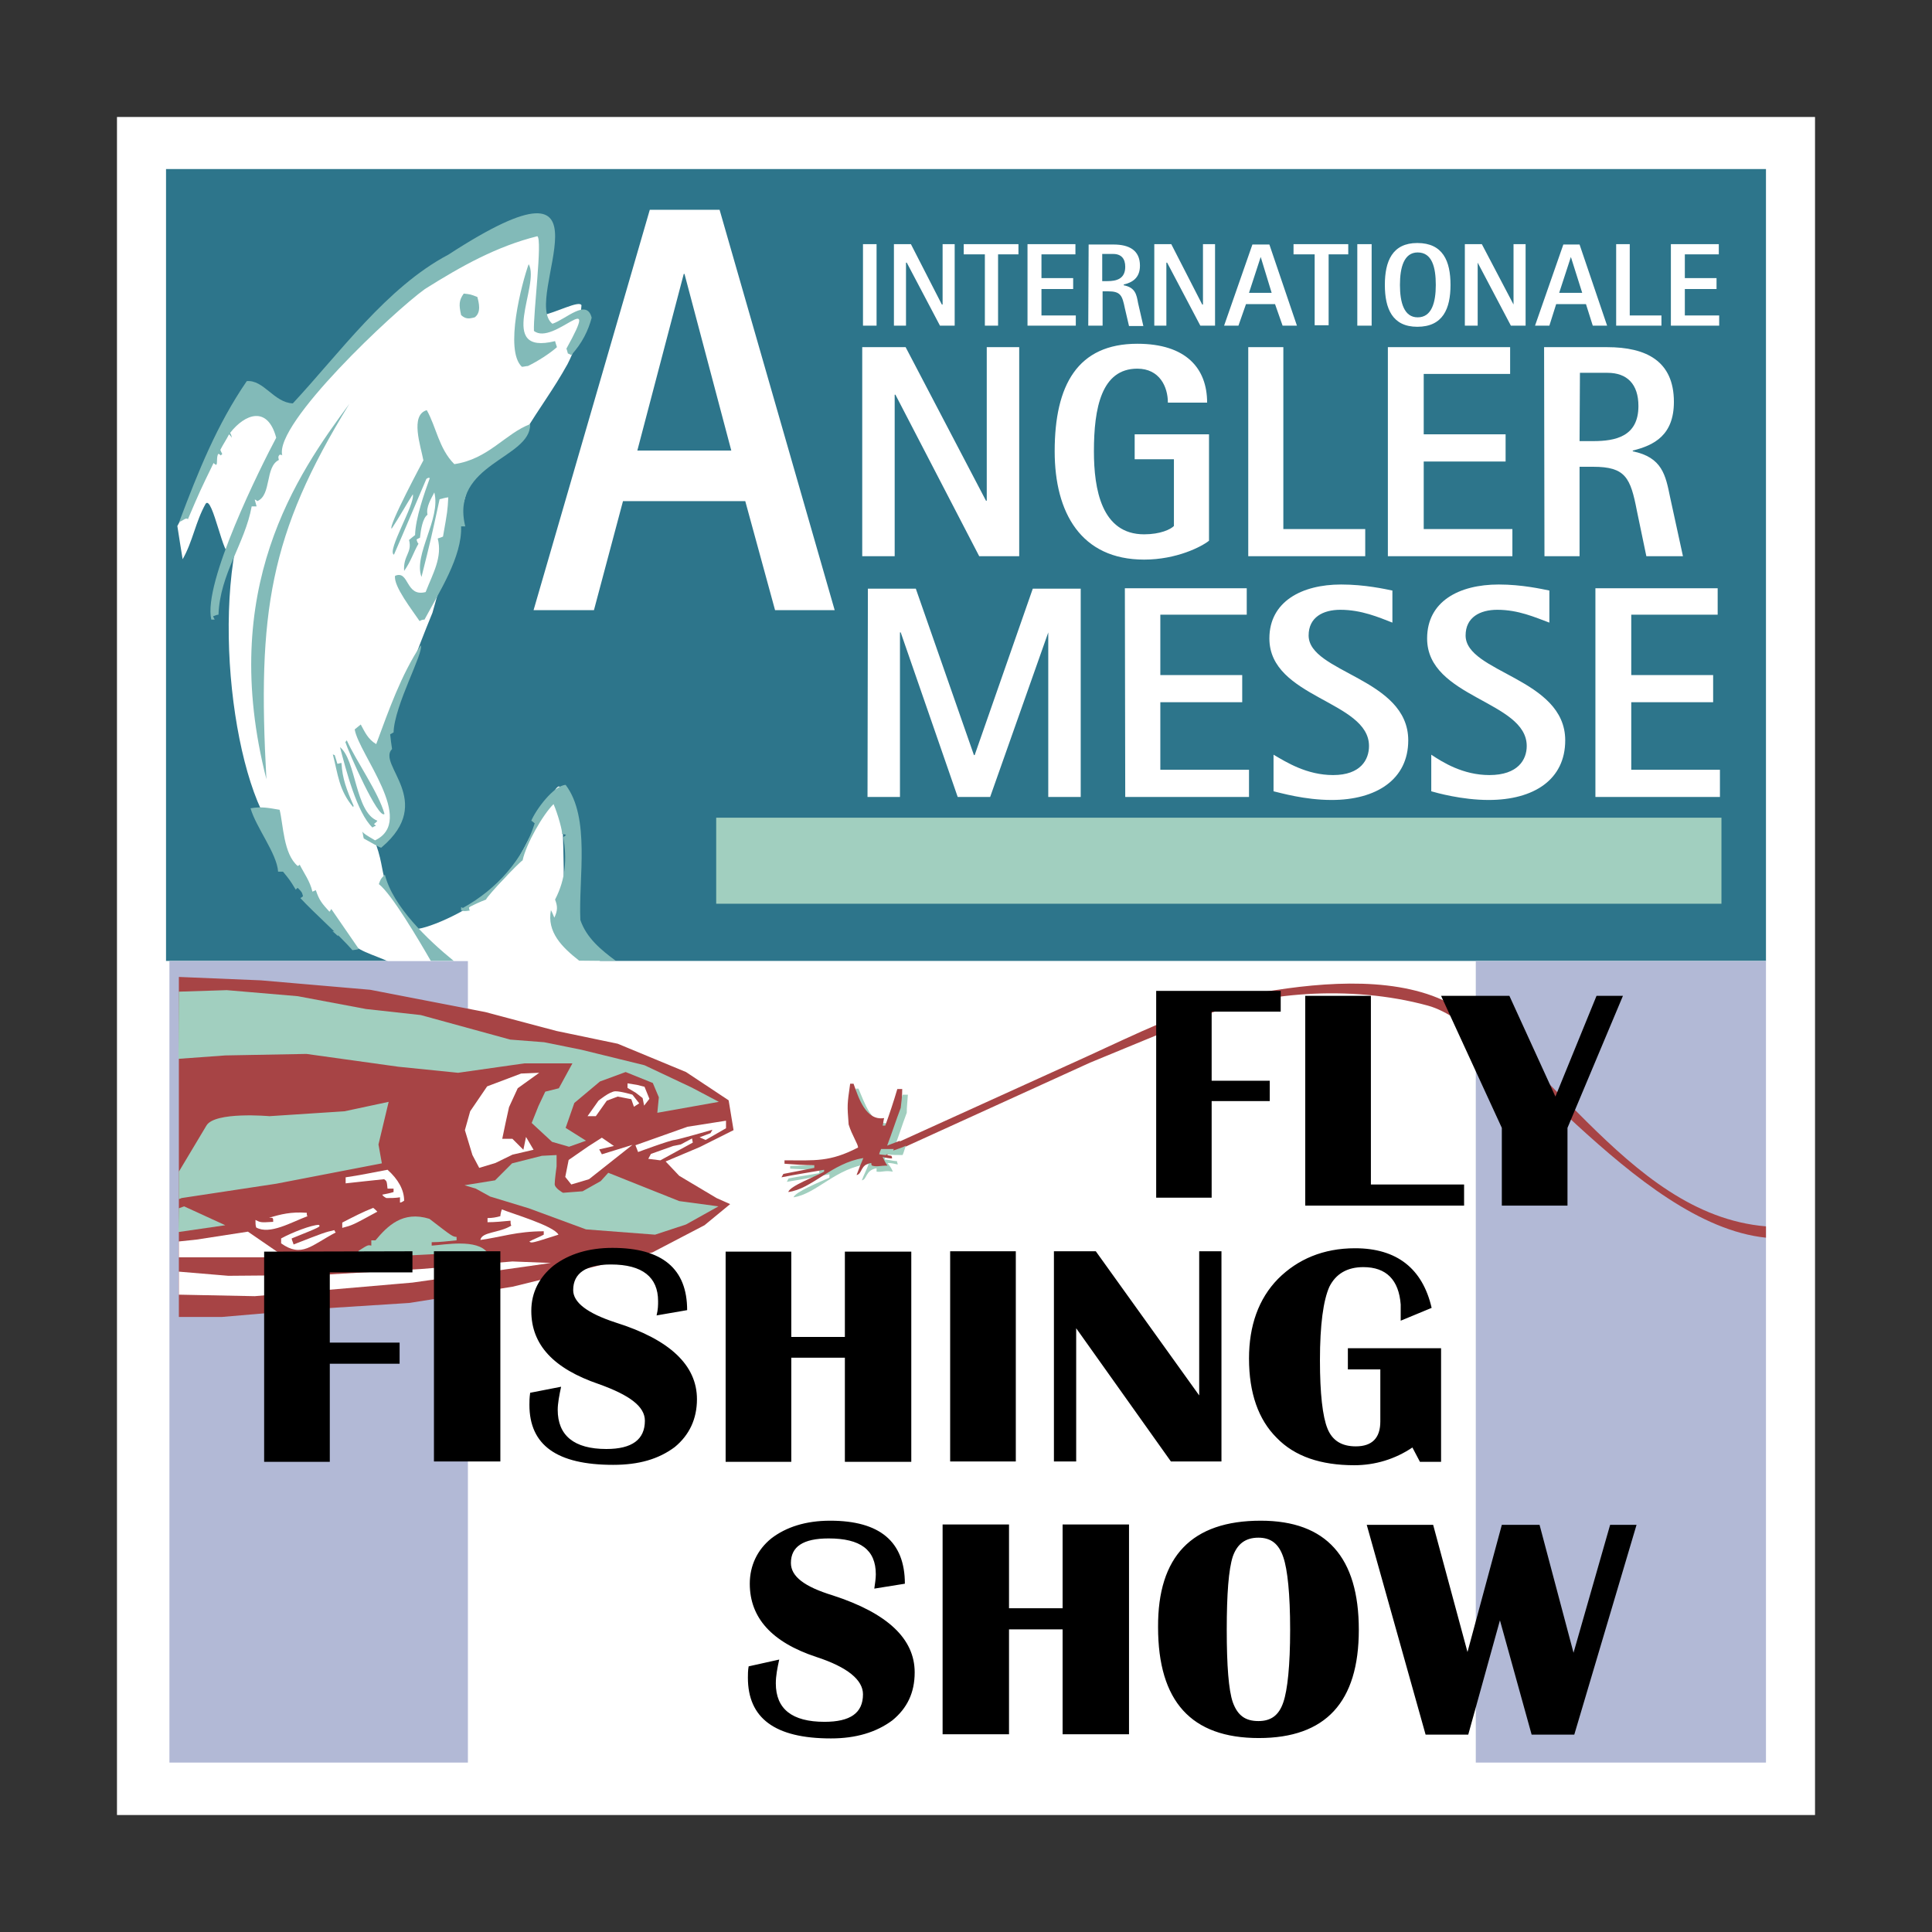<?xml version="1.0" encoding="utf-8"?>
<!-- Generator: Adobe Illustrator 22.1.0, SVG Export Plug-In . SVG Version: 6.00 Build 0)  -->
<svg version="1.1" id="Layer_1" xmlns="http://www.w3.org/2000/svg" xmlns:xlink="http://www.w3.org/1999/xlink" x="0px" y="0px"
	 viewBox="0 0 512 512" style="enable-background:new 0 0 512 512;" xml:space="preserve">
<rect x="0" y="0" width="512" height="512" fill="#333333" stroke="none"/>
<style type="text/css">
	.st0{fill:#FFFFFF;}
	.st1{fill:#2D758B;}
	.st2{fill:#82BAB8;}
	.st3{fill:#A1CFBF;}
	.st4{fill:#B2B9D6;}
	.st5{fill:#A74445;}
</style>
<g>
	<path class="st0" d="M31,31h450v450H31V31z"/>
	<path class="st1" d="M44,44.8H468v209.9H44V44.8z"/>
	<path class="st0" d="M78.3,232c-2.7-5.2-5.4-10.2-8.1-15.4c-11.1-21-14.9-75.1,1.4-93.7c3-8.8-7,14.7-10.6,23.5
		c-1.6,2.5-4.7-15.4-6.5-12.9c-2.7,4.8-3.4,10-6.1,14.7c-0.5-2.9-0.9-5.7-1.4-8.8c6.1-11.3,12-22.8,17.9-34.1
		c4.1,2.2,8.2,4.3,12.5,6.5c12.2-20.6,29-36.6,52.5-45.9c4.3-2.3,8.6-4.8,12.9-7.2l0.5,16.5c0.2,2.7,0,5.7,0.2,8.4
		c3.8-0.7,10-4.1,10.6-2.7c-0.2,1.8-0.5,4.7,1.1,5c-1.6,2.9-3.2,7.5-4.8,10.6c-3.9,7-7.3,11.3-11.5,18.3c-3.2,1.1-10.2,8.2-13.4,9.1
		l-10.9,38.5c-4.1,9.9-8.4,22-12.2,31.9c1.1,4.3,0.2,8.8,1.4,13.1c-0.4,2.2,2.3,6.3,2,8.4c-2.3,2.3-3.9,5.9-6.1,8.1
		c1.8,5.2,1.3,7,3.2,12.2c2.5,2.7,5,8.4,6.3,9.9c1.3,1.3,12.9-3.4,18.8-8.2c2-1.8,6.1-4.7,8.8-9.3c5.9-10.2,11.3-23.7,11.8-19.2
		c0.5,6.3,1.1,23.5,0.7,35.7l9.9,9.9h-56.1c-4.1-2-8.9-2.8-11.5-6.6L78.3,232L78.3,232z"/>
	<path class="st2" d="M163.3,254.7c-4.1-3-7.9-6.2-9.5-10.9c-0.5-11.1,2.7-27.1-3.9-35.8c-3.2,0.2-7.9,6.6-9.1,9.5
		c0.4,0.2,0.5,0.4,0.9,0.7c-3,9.5-10,17.4-19,22.4c-0.2,0-0.4-0.2-0.5-0.2v0.9c0.9,0.2,0.9,0.2,2.3,0c-0.2-0.4-0.2-0.5-0.2-0.9
		c1.4-0.7,2.9-1.4,4.5-2c0.4-1.1,8.8-9.9,9.7-10.4c0.9-4.3,5.4-12.2,8.2-14.9c1.1,2.5,2.5,7.5,2.2,7.9c0.5,0,0.7,0.2,1.1,0.2
		c-0.2,0.4-0.5,0.4-0.7,0.7c0.9,5.6,0.7,10.9-2.2,16.5c0.7,1.8,0.7,2.9-0.2,4.8c-0.2-0.5-0.5-1.3-0.9-2c-1.1,5.8,2.9,9.8,7.5,13.4
		L163.3,254.7L163.3,254.7L163.3,254.7z M120.3,254.7c-7-5.7-16.2-14.5-18.3-22.9c-1.1,1.1-1.1,1.1-1.6,2.5
		c3.4,2.6,10.7,15,13.8,20.4L120.3,254.7L120.3,254.7z M95.1,251.5c-2.5-3.6-4.8-7-7.3-10.6c-0.2,0.2-0.2,0.5-0.5,0.7
		c-2-2.2-2.7-3-3.6-5.7c-0.4,0.2-0.5,0.2-0.9,0.4c-0.7-2.9-2.2-4.8-3.4-7.2c0,0.2-0.2,0.2-0.5,0.4c-3.8-3.2-3.8-10.9-4.8-14.9
		c-3-0.5-4.7-0.9-7.7-0.4c1.4,5,7,12,7.3,16.8h1.3c1.8,2.2,1.8,2.2,3.4,4.8c0.2-0.4,0.4-0.4,0.5-0.5c1.1,1.1,1.1,1.1,1.4,2.2
		c-0.2,0.2-0.5,0.4-0.7,0.5c3.8,4.1,10.2,9.7,13.8,13.8C93.9,251.7,94.6,251.7,95.1,251.5L95.1,251.5z"/>
	<path class="st2" d="M89.6,248.1c0-0.4,0-0.7-0.2-1.1c-0.4-0.2-0.7-0.2-1.3-0.2C88.7,247.2,89.2,247.8,89.6,248.1z M76.3,231.6
		c-0.2-1.3-0.2-1.3-1.3-2.7c-0.4-0.2-0.7-0.4-1.1-0.4C74.7,229.5,75.6,230.5,76.3,231.6z M101.2,224.5c14.3-12.2-1.4-21.9,2.7-26
		c-0.2-1.4-0.4-2.7-0.5-3.9c0.4-0.2,0.7-0.4,0.9-0.5c0.2-7.2,8.1-21.2,7.2-23.1c-5.2,7.9-8.4,17-11.8,26.2c-2.2-1.3-3-3.2-4.1-5.2
		c-0.5,0.4-1.1,0.9-1.6,1.3c1.1,6.6,16.3,24.2,5.4,29.4c-2.7-1.6-2.7-1.6-3.4-2.3c0.2,0.5,0.2,1.1,0.4,1.8
		C101,224.8,101,224.8,101.2,224.5L101.2,224.5z"/>
	<path class="st2" d="M99.6,218.9c-0.2-0.4-0.4-0.4-0.5-0.5c0.4-0.4,0.7-0.5,0.9-0.9c-5.9-2.3-5.6-16.1-9.9-19.5
		c1.6,6.1,4.5,17.4,8.6,21.3C99.1,219.1,99.2,218.9,99.6,218.9L99.6,218.9z M101.9,215.7c-1.6-5.7-7.5-14-10-19.5
		c-0.2,0.2-0.2,0.4-0.4,0.4C92.4,199.4,100.3,217.3,101.9,215.7L101.9,215.7z M93.7,213.5c-1.8-4.1-3-7.2-3.2-11.3
		c-0.4,0-0.7,0.2-1.1,0.2c-0.2-0.7-0.4-1.4-0.7-2.3c0,0-0.2,0-0.5-0.2c1.4,5.4,1.6,9.5,5.4,14C93.7,213.7,93.7,213.5,93.7,213.5
		L93.7,213.5z M112.5,164.2c3.9-7.3,10-16.7,9.7-24.7h1.1c-4.1-16.7,17.4-17.9,17.2-27.1c-6.6,2.5-11.1,9.3-20.1,10.6
		c-4.1-4.1-4.8-9.9-7.3-14.3c-4.5,1.3-1.6,9.5-0.9,13.3c0,0-9.5,17.7-8.4,18.1c2-3,3.8-6.3,5.6-9.1c0.7,2.5-7,15.1-5,16
		c2.9-6.6,5.7-13.4,8.6-20.1c0.4-0.2,0.5-0.4,0.9-0.2c-1.4,3.9-3.8,10.6-3.9,15.1c-0.5,0.4-0.9,0.7-1.6,1.3c0.9,3.4-1.6,4.1-1.3,8.2
		c1.8-2.5,2.5-5,3.8-7.2c-0.4-0.4-0.4-0.9-0.5-1.1c0.2-0.2,0.7-0.4,0.9-0.5c0.2-2,0.7-5.2,2-6.1c-0.5-2,1.1-4.5,1.8-5.9
		c1.8,7-5.6,16.5-3.4,22.4c2.5-10,2.5-10,4.8-20.6c0.9-0.2,1.4-0.4,2.3-0.5c-0.2,3.6-0.2,3.6-1.4,10.4c-0.4,0.2-1.1,0.4-1.4,0.5
		c1.3,5-1.3,9.3-3.2,14.2c-5.4,1.4-4.3-5.9-8.1-4.3c-0.5,2.7,4.7,9.3,6.5,12C111.4,164.4,112,164.2,112.5,164.2L112.5,164.2z"/>
	<path class="st2" d="M56.9,164.2c-0.2-0.4-0.4-0.7-0.4-0.9c0.5-0.2,1.1-0.4,1.4-0.4c0.4-10.9,7-18.8,8.8-28.7h1.3
		c-0.2-0.6-0.3-1.2-0.5-1.8c0.2,0,0.5,0.2,0.7,0.4c3.8-1.6,2-9.1,5.7-10.9c-0.2-0.9-0.2-0.9,0.2-1.4c0.4,0,0.5,0,0.7,0.2
		c-2.2-8.4,29.6-38.2,37.8-44.1c9.7-6.1,19-11.3,29.8-14c1.4,0.9-1.1,20.4-0.9,25.1c5.2,4.1,18.1-12.4,8.6,4.7
		c0.2,0.4,0.2,0.7,0.4,1.3c0.2,0,0.5,0.2,0.9,0.4c2.9-3.2,4.5-6.5,5.4-9.9c-1.3-5.2-6.8,0.4-10.4,1.6c-8.4-6.5,19.5-48.9-27.6-18.3
		c-16.3,8.6-28.9,26.2-41.2,39.4c-5-0.2-7.7-6.3-12.2-5.9c-7.9,11.5-12.9,24-17.9,37.3c0.9-0.2,1.8-1.3,2.3-0.7
		c3.2-7.5,3.2-7.5,6.8-14.9c0.4,0.4,0.5,0.4,0.7,0.5c0.4-0.4,0-1.8,0.5-2.9c0.4,0,0.5,0.2,0.7,0.4l0.4-0.4c-0.2-0.4-0.4-0.7-0.5-1.1
		c0.7-1.4,1.6-2.7,2.3-4.1c0.4,0.4,0.5,0.5,0.7,0.9c0-0.5-0.2-0.9-0.4-1.3c3.9-5,9.9-7.3,12.2,1.3c-4.1,7.7-19.5,38.5-17.2,48.2
		L56.9,164.2z"/>
	<path class="st2" d="M139.9,97c2.7-1.3,5.9-3.4,7.7-5c-0.2-0.5-0.4-1.3-0.5-1.6c-15.8,3.9-3.8-14.9-7-20.4
		c-1.8,5-6.5,22.8-1.8,27.2C138.9,97.2,139.4,97,139.9,97L139.9,97z M125.8,84.1c1.8-1.3,1.1-3.9,0.7-5.4c-1.8-0.7-1.8-0.7-3.6-0.9
		c-1.3,1.8-1.3,3-0.7,5.7C123.4,84.6,124.3,84.5,125.8,84.1L125.8,84.1z M70.6,206.5c-12.9-50.5,8.1-80.7,22-99.5
		C71.3,141.6,68.2,162.4,70.6,206.5z"/>
	<path class="st0" d="M228.5,147.4h8.6v-42.8h0.2l22.2,42.8h10.6V92h-8.6v40.7h-0.2L240,92h-11.5V147.4z M320.4,115.1h-19.7v6.6
		h10.4v17.7c-0.9,0.9-3.6,2.2-7.9,2.2c-11.3,0-13.3-12-13.3-22c0-11.5,2-21.9,11.5-21.9c5.9,0,8.1,4.8,8.1,9h10.4
		c0-9.1-5.6-15.6-18.5-15.6c-15.8,0-21.9,10.9-21.9,28.5c0,16.3,7,28.7,23.7,28.7c8.6,0,15.2-3.4,17.2-5L320.4,115.1L320.4,115.1z
		 M330.8,147.4h31v-7.2h-21.7V92h-9.3V147.4z M367.8,147.4h33v-7.2h-23.5v-17.9h21.7v-7.2h-21.7v-16h22.9V92h-32.4V147.4z
		 M409.3,147.4h9.3v-23.7h3.6c8.6,0,9.9,2.9,11.6,11.7l2.5,12h9.7l-3.4-15.6c-1.2-5.9-2.1-10.6-9.9-12.2v-0.2
		c5.7-1.4,10.9-4.1,10.9-12.9c0-10.8-7.3-14.5-17.7-14.5h-16.7L409.3,147.4L409.3,147.4L409.3,147.4z M418.7,98.8h7.3
		c5.2,0,8.2,3,8.2,8.8c0,8.1-6.1,9.3-12,9.3h-3.6L418.7,98.8L418.7,98.8L418.7,98.8z M141.4,161.7h16l7.7-28.9h32.4l7.9,28.9h15.8
		L190.7,55.6h-18.5L141.4,161.7z M181.2,72.6h0.2l12.4,46.8h-24.9L181.2,72.6z M228.7,86.3h3.6V64.7h-3.6V86.3z M236.9,86.3h3.2
		V69.6h0.2l8.8,16.7h3.9V64.7h-3.2v16h-0.2l-8.2-16h-4.5L236.9,86.3L236.9,86.3z M260.9,86.3h3.6V67.4h5.4v-2.7h-14.5v2.7h5.6V86.3z
		 M272.2,86.3h12.9v-2.7H276v-7h8.4v-2.9H276v-6.3h9v-2.7h-12.7V86.3L272.2,86.3z M288.4,86.3h3.8v-9.1h1.4c3.4,0,3.8,1.1,4.5,4.5
		l1.1,4.7h3.8l-1.4-6.1c-0.4-2.2-0.7-4.1-3.8-4.7v-0.2c2.1-0.5,4.3-1.6,4.3-5c0-4.1-2.9-5.6-7-5.6h-6.6L288.4,86.3L288.4,86.3z
		 M292.1,67.3h2.9c2.2,0,3.2,1.3,3.2,3.4c0,3.2-2.3,3.8-4.7,3.8h-1.4L292.1,67.3L292.1,67.3L292.1,67.3z M305.9,86.3h3.2V69.6h0.2
		l8.8,16.7h3.9V64.7h-3.2v16h-0.2l-8.2-16h-4.5V86.3L305.9,86.3z M324.4,86.3h3.8l2-5.7h7.7l2,5.7h3.8l-7.3-21.5h-4.5L324.4,86.3
		L324.4,86.3z M334.1,68.1l2.9,9.5H331L334.1,68.1z M348.4,86.3V67.4h-5.6v-2.7h14.5v2.7h-5.2v18.8H348.4z M359.7,86.3h3.8V64.7
		h-3.8V86.3z M375.6,86.6c6.8,0,8.8-4.8,8.8-11.1c0-6.3-2-11.1-8.8-11.1c-6.6,0-8.6,4.8-8.6,11.1C367,81.8,369,86.6,375.6,86.6z
		 M371,75.5c0-4.7,1.1-8.6,4.7-8.6c3.8,0,4.8,3.9,4.8,8.6c0,4.7-1.1,8.6-4.8,8.6C372.1,84.1,371,80.2,371,75.5z M388.2,86.3h3.4
		V69.6l8.8,16.7h3.9V64.7h-3.2v16l-8.4-16h-4.5V86.3z M406.8,86.3h3.8l1.8-5.7h7.9l1.8,5.7h3.8l-7.3-21.5h-4.3L406.8,86.3
		L406.8,86.3z M416.3,68.1l3,9.5h-6.1L416.3,68.1z M428.3,86.3h12v-2.7h-8.4V64.7h-3.6L428.3,86.3L428.3,86.3z M442.7,86.3h12.9
		v-2.7h-9.1v-7h8.4v-2.9h-8.4v-6.3h9v-2.7h-12.7V86.3z M229.9,211.2h8.6v-43.6h0.2l15.1,43.6h8.6l15.4-43.6v43.6h8.6V156h-12.7
		l-15.4,44.1h-0.2L242.7,156h-12.7L229.9,211.2L229.9,211.2z M298.2,211.2H331V204h-23.5v-17.9h21.7v-7.2h-21.7v-16h22.9v-7h-32.3
		L298.2,211.2L298.2,211.2z M369,156.5c-2-0.4-7.3-1.6-13.6-1.6c-10.4,0-19,4.5-19,14.3c0,15.8,26.4,16.5,26.4,28.5
		c0,3.6-2.2,7.7-9.5,7.7c-7,0-12.4-3.4-15.8-5.4v9.7c1.8,0.4,8.2,2.3,15.4,2.3c11.8,0,20.3-5.4,20.3-15.8
		c0-16.5-26.4-17.9-26.4-27.8c0-4.8,3.8-6.8,8.4-6.8c5.6,0,10.2,2,13.8,3.4L369,156.5L369,156.5z M410.6,156.5
		c-2-0.4-7.3-1.6-13.4-1.6c-10.6,0-19,4.5-19,14.3c0,15.8,26.4,16.5,26.4,28.5c0,3.6-2.3,7.7-9.9,7.7c-7,0-12.4-3.4-15.4-5.4v9.7
		c1.4,0.4,8.1,2.3,15.2,2.3c12,0,20.3-5.4,20.3-15.8c0-16.5-26.4-17.9-26.4-27.8c0-4.8,3.8-6.8,8.4-6.8c5.6,0,10,2,13.8,3.4
		L410.6,156.5L410.6,156.5L410.6,156.5z M422.8,211.2h33V204h-23.5v-17.9H454v-7.2h-21.7v-16h22.9v-7h-32.4V211.2z"/>
	<path class="st3" d="M189.8,216.7h266.4v22.8H189.8V216.7z"/>
	<path class="st0" d="M44,254.7H468v212.4H44V254.7z"/>
	<path class="st4" d="M124,254.7v212.4H44.9V254.7H124z M391.1,467.2V254.7H468v212.4H391.1z"/>
	<path class="st5" d="M231.4,305.7L288,280c12.5-5.7,26.9-12.9,40.3-15.9c16.3-3.2,36.2-5.7,51.3-0.2C409,274.8,430,321.8,468,325v3
		c-34.8-3.6-69.6-56.1-89.6-61.5c-20.8-5.7-45-3.4-59.9,2.9l-29.6,12.2L234,306.6L231.4,305.7L231.4,305.7z M47.4,258.9l21.7,0.9
		l29,2.5l30.5,5.9l18.8,5l16.3,3.4l18.1,7.5l11.3,7.5l1.3,7.9l-9,4.5l-9,3.8l3.6,3.8l9.9,5.9l3.6,1.6l-6.8,5.6l-13.8,7.2l-37.1,9.1
		l-27.4,4.3l-25.1,1.6L58.9,349H47.4V258.9L47.4,258.9z"/>
	<path class="st0" d="M148,327.2c-7.2,2.3-7.2,2.3-7.7,1.8c1.3-0.7,2.5-1.1,3.8-1.8v-0.9c-7.2,0-11.5,1.6-16.8,2.3
		c0.4-2.2,5-1.8,8.2-3.8c-0.2-0.4-0.2-0.7-0.2-1.3c-2.2,0.2-4.1,0.4-6.1,0.4v-1.1c1.3,0,2.3-0.2,3.4-0.5c0-0.4,0.2-1.3,0.4-1.8
		C135.6,321.6,146.7,324.8,148,327.2L148,327.2z"/>
	<path class="st3" d="M129.2,332c-11.5-0.2-23.3,1.3-34.2,0.9v-1.4c2.5-1.6,2.5-1.6,3.4-1.4v-1.4h1.1c3.2-3.8,7.2-7.9,14.3-5.7
		c6.1,4.7,6.1,4.7,7.2,4.8v0.9c-2.2,0.2-4.3,0.5-6.6,0.5v0.9C117.7,329.9,126.5,328.2,129.2,332L129.2,332z"/>
	<path class="st0" d="M107.1,318.2c-0.4,0.2-0.7,0.5-1.1,0.5v-1.4c-1.3,0.2-2.5,0.2-3.6,0.2c-0.4-0.2-0.9-0.5-1.1-0.9
		c1-0.2,2.1-0.4,3-0.7V315h-1.6c-0.2-2-0.2-2-0.9-2.5c-3.6,0.4-6.8,0.7-10.2,1.1v-1.6c3.6-0.5,7.3-1.3,11.1-2
		C105.5,312.5,107.1,315.3,107.1,318.2L107.1,318.2z M100,321.1c-6.6,3.6-6.6,3.6-9.3,4.3v-1.4c2.7-1.4,5.6-2.9,8.2-3.9
		C99.2,320.3,99.6,320.7,100,321.1z M89,326.6c-6.5,3.4-9,6.8-14.5,2.9v-1.3c2.9-1.6,8.1-3.6,10-3.6c0.5,0.5,0.5,0.5-7.2,3.6
		c0,0.4,0.4,1.1,0.5,1.6c8.2-3.2,8.2-3.2,10.8-3.8C88.7,326.3,88.9,326.6,89,326.6L89,326.6z M81.5,322.3c-4.3,1.6-10,5-13.6,3
		c-0.2-0.5-0.2-1.3-0.2-2c1.4,0.7,1.4,0.7,4.7,0.5c0-1.1,0-1.1-1.1-1.1c3.2-0.9,5.7-1.6,10-1.3C81.3,322,81.3,322.1,81.5,322.3z"/>
	<path class="st3" d="M47.4,262.8l12.7-0.4l18.8,1.6l18.1,3.4l14.5,1.6l23.7,6.5l9,0.7l9.9,2l16.7,4.1l12.5,5.9l7.2,3.8l-16.3,2.9
		l0.4-4.1l-1.6-3.8l-7.2-2.9l-6.8,2.5l-6.8,5.7l-2.3,6.6l5.4,3.4l-4.5,1.6l-4.5-1.3l-5.4-5l1.8-4.5l1.8-3.8l3.6-0.9l3.6-6.6H139
		l-17.6,2.5l-15.8-1.6l-24.4-3.4l-21.5,0.4l-12.4,0.9L47.4,262.8L47.4,262.8z"/>
	<path class="st0" d="M138.1,284.5l-9,3.4l-4.5,6.6l-1.4,5l2,6.6l1.8,3.4l4.3-1.3l4.5-2.2l5.6-1.3l-2-3.4l-0.7,3.4l-2.9-2.9h-2.7
		l0.9-4.3l0.9-4.1l2.3-5l5.7-4.1L138.1,284.5L138.1,284.5z M47.4,329l4.7-0.5l13.6-2.1l9.9,6.8H47.4V329L47.4,329z M155.7,295.8h2.2
		l2.9-4.1l2.9-1.1l3.6,0.7l0.7,2l1.4-0.9l-1.8-2.3c0,0-3-0.9-4.5-0.9s-4.5,2.5-4.5,2.5L155.7,295.8L155.7,295.8z M166.3,288.3
		l2.2,1.3l1.8,1.4l0.4,2l1.4-1.8l-1.3-3.2l-2-0.5l-2.5-0.4V288.3L166.3,288.3z M168.4,303.5l0.7,1.8c0,0,8.6-3.2,9.7-3.2
		c1.3-0.2,10-2.7,10-2.7l-0.5,0.9l-2.9,1.1l1.6,0.7l5.4-3.1v-2l-10.2,1.6L168.4,303.5L168.4,303.5z M171.8,307.1l0.7-1.3l5.9-2.1
		l2-0.4l3-1.6l0.2,1.1l-8.6,4.7L171.8,307.1z M159.5,301.5l3.2,2.2l-3.9,0.9l0.7,1.3l8.1-2.5l-11.5,9.1l-4.7,1.4l-1.6-2l0.9-4.5
		l5.2-3.6L159.5,301.5z"/>
	<path class="st3" d="M123.1,314.1l8.1-1.3l4.5-4.5l7.9-2l3.9-0.2v3c0,0-0.5,3.6-0.5,4.7s2.2,2.3,2.2,2.3l5.2-0.4l4.8-2.7l2-2.2
		l18.8,7.5l10.4,1.4l-8.6,4.8l-8.2,2.7l-18.3-1.4l-15.2-5.6l-10.2-3.1l-3.8-2.1L123.1,314.1L123.1,314.1z"/>
	<path class="st0" d="M47.4,340.2V337l13.1,1.1l24-0.2l27.1-1.6l24.2-2l10.2,0.4l-36.7,5.2l-41.8,3.6l-20.1-0.4L47.4,340.2
		L47.4,340.2z"/>
	<path class="st3" d="M47.4,317.8v-7.3l7.3-12.2c2.2-3.8,16.7-2.5,16.7-2.5l19.9-1.3L103,292l-2.7,11.3l0.9,5l-28,5.4l-25.1,3.8
		C48.2,317.5,47.3,317.8,47.4,317.8L47.4,317.8z M47.4,320.2l1.4-0.5l10.9,5l-12.4,1.8L47.4,320.2L47.4,320.2z M240.3,294.9
		c-1.3,3.4-2.3,6.8-3.6,10c1.1-0.4,2.3-0.7,3.4-1.3c-0.4,0.9-0.5,1.6-0.9,2.5c-1.4,0-2.9,0-4.3-0.2c-0.2,0.5-0.4,1.1-0.4,1.4
		c1.1,0,2,0.4,3.2,0.4c0,0.4,0.2,0.5,0.2,0.9c-0.9-0.2-1.6-0.4-2.7-0.4c0.5,0.7,1.1,1.4,1.4,2.3c-2.2-0.4-2.7,0.2-4.3,0v-0.9
		c-3,0.5-2.5,3-3.9,3.2c0.5-1.4,1.3-2.9,1.8-4.3c-8.6,0.9-13.8,7.9-19.9,8.8c0.4-1.4,7-4.1,9.5-5.2v-0.9c-3.9,0.7-7.5,1.4-11.3,2
		c0.2-0.2,0.2-0.5,0.5-0.9c2.5-0.5,5.4-0.9,8.1-1.4v-0.7c-2.5-0.2-5.2-0.4-7.7-0.5v-0.7c8.1-0.4,11.8,0.4,19.7-3.8
		c0-0.7-1.8-3-2.7-5.9c-0.5-5.2-0.5-5.2,0.4-10.8h0.7c1.6,3.6,3.4,9.9,8.2,9.1c-0.2,0.7-0.4,1.3-0.5,2.2h1.1c0.9-3.2,2-6.6,2.9-9.7
		h1.4C240.5,291.8,240.3,293.3,240.3,294.9L240.3,294.9z"/>
	<path class="st5" d="M238.7,293.6c-1.3,3.4-2.3,6.6-3.6,10c1.3-0.5,2.3-0.9,3.4-1.3c-0.2,0.7-0.5,1.3-0.9,2.2h-4.1
		c-0.2,0.5-0.5,1.1-0.5,1.4c1.1,0.2,2.2,0.2,3.2,0.4c0.2,0.2,0.2,0.5,0.2,0.7c-0.7,0-1.8-0.2-2.5-0.4c0.4,0.7,0.7,1.6,1.3,2.3
		c-2.2,0-2.7,0.4-4.1,0c-0.2-0.2-0.2-0.4-0.2-0.7c-3,0.4-2.3,2.9-3.9,3.2c0.5-1.4,1.1-2.9,1.8-4.5c-8.4,1.3-13.6,8.2-19.9,9
		c0.4-1.6,7.2-4.1,9.5-5.4V310c-3.8,0.7-7.3,1.2-11.3,2c0.2-0.4,0.4-0.7,0.5-0.9c2.7-0.5,5.6-1.1,8.2-1.6v-0.7
		c-2.7,0-5.2-0.2-7.9-0.4v-0.9c8.1,0,12,0.5,19.5-3.4c0-0.9-1.6-3.2-2.5-6.1c-0.4-5.2-0.4-5.2,0.4-10.8h0.9c1.3,3.6,3.2,9.9,8.1,9.1
		c-0.2,0.7-0.2,1.4-0.4,2h0.7c1.1-3,2.2-6.3,3.2-9.7h1.3C239.1,290.4,238.9,292,238.7,293.6L238.7,293.6z"/>
	<path d="M239.8,419.7l-8.1,1.3c0.2-1.4,0.4-2.7,0.4-3.8c0-6.5-4.1-9.5-12.5-9.5c-6.8,0-10,2.2-10,6.5c0,3.6,3.6,6.3,11.1,8.6
		c14.5,4.7,21.7,11.5,21.7,20.4c0,5.4-2,9.5-5.9,12.7c-4.3,3.2-9.7,4.8-16.3,4.8c-14.9,0-22-5.4-22-16.1c0-0.7,0-2,0.2-3l8.1-1.8
		c-0.5,2.3-0.9,4.3-0.9,6.3c0,6.8,4.3,10.2,12.9,10.2c6.8,0,10.2-2.3,10.2-7.3c0-3.8-4.1-7.2-12.4-9.9
		c-11.8-3.9-17.6-10.4-17.6-19.4c0-4.8,2-9,5.7-12c3.9-3,9.1-4.7,15.6-4.7C233.1,403,239.8,408.5,239.8,419.7L239.8,419.7z
		 M267.4,431.8v27.8h-17.6v-55.6h17.6v22.2h14.2v-22.2h17.6v55.6h-17.6v-27.8L267.4,431.8L267.4,431.8z M334.1,403
		c17.4,0,26,9.7,26,28.9c0,19.2-8.8,28.7-26.5,28.7c-17.9,0-26.7-9.7-26.7-29.4C306.8,412.5,315.8,403,334.1,403L334.1,403z
		 M333.5,407.5c-3.4,0-5.6,1.6-6.8,5c-1.1,3.4-1.6,9.9-1.6,19.4c0,9.5,0.5,16,1.6,19.2c1.3,3.6,3.4,5,6.8,5c3.2,0,5.4-1.4,6.6-5
		c1.1-3.2,1.8-9.7,1.8-19.2c0-9.5-0.7-16-1.8-19.2C338.9,409.1,336.8,407.5,333.5,407.5z M433.7,404.1l-16.5,55.6h-11.3l-8.4-30.3
		l-8.4,30.3h-11.3l-15.6-55.6h17.6l9.1,33.7l9.1-33.7h10l9,33.9l9.7-33.9H433.7L433.7,404.1z M363.3,263.9v50H388v5.6h-42.1v-55.6
		H363.3z M430.1,263.9h-7l-10.9,26.7L400,263.9h-18.1l16.1,35v20.6h17.4v-20.6L430.1,263.9L430.1,263.9z M339.4,262.5v5.6h-18.3
		v18.3h15.4v5.4h-15.4v25.6h-14.7v-54.8H339.4z M109.3,331.6v5.6H87.4v18.6h18.5v5.6H87.4v26H70v-55.7L109.3,331.6L109.3,331.6z
		 M132.6,331.6v55.7H115v-55.7H132.6L132.6,331.6z M182.1,347.2l-8.1,1.4c0.4-1.6,0.4-2.7,0.4-3.8c0-6.3-4.1-9.7-12.5-9.7
		c-6.6,0-10,2.3-10,6.8c0,3.2,3.6,6.1,11.3,8.6c14.3,4.5,21.5,11.3,21.5,20.3c0,5.2-2,9.5-5.9,12.7c-4.3,3.2-9.5,4.7-16.3,4.7
		c-14.9,0-22.2-5.2-22.2-15.9c0-0.9,0-1.8,0.2-3.2l8.2-1.6c-0.5,2.3-0.9,4.5-0.9,6.1c0,6.8,4.3,10.4,12.9,10.4
		c6.8,0,10.2-2.5,10.2-7.5c0-3.8-4.1-6.8-12.2-9.7c-12-4.1-17.9-10.4-17.9-19.4c0-5,2.2-9,5.9-12c4.1-3.1,9.3-4.7,15.6-4.7
		C175.6,330.7,182.1,336.3,182.1,347.2z M209.7,359.8v27.6h-17.4v-55.7h17.4v22.6h14.2v-22.6h17.6v55.7h-17.6v-27.6H209.7z
		 M269.2,331.6v55.7h-17.4v-55.7H269.2z M323.7,331.6v55.7h-13.4l-25.1-35.3v35.3h-5.9v-55.7h11.1l27.4,38.2v-38.2H323.7z
		 M357.2,357.3h24.7v30.1h-5.6l-2-3.8c-4.6,3.1-9.9,4.7-15.4,4.7c-8.8,0-15.8-2.3-20.6-7.3c-4.8-4.8-7.3-11.8-7.3-21
		c0-8.6,2.5-15.8,7.7-21.1c5.2-5.2,12-8.1,20.4-8.1c11.1,0,17.9,5.4,20.3,15.8l-8.2,3.4v-4.3c-0.5-6.5-3.8-9.9-9.9-9.9
		c-4.3,0-7.3,1.8-9,5.2c-1.6,3.6-2.5,10-2.5,19.5c0,8.8,0.7,14.9,2,18.1c1.3,3.2,3.8,4.7,7.5,4.7c4.3,0,6.5-2.2,6.5-6.6v-13.8h-8.6
		L357.2,357.3L357.2,357.3L357.2,357.3z"/>
</g>
</svg>
